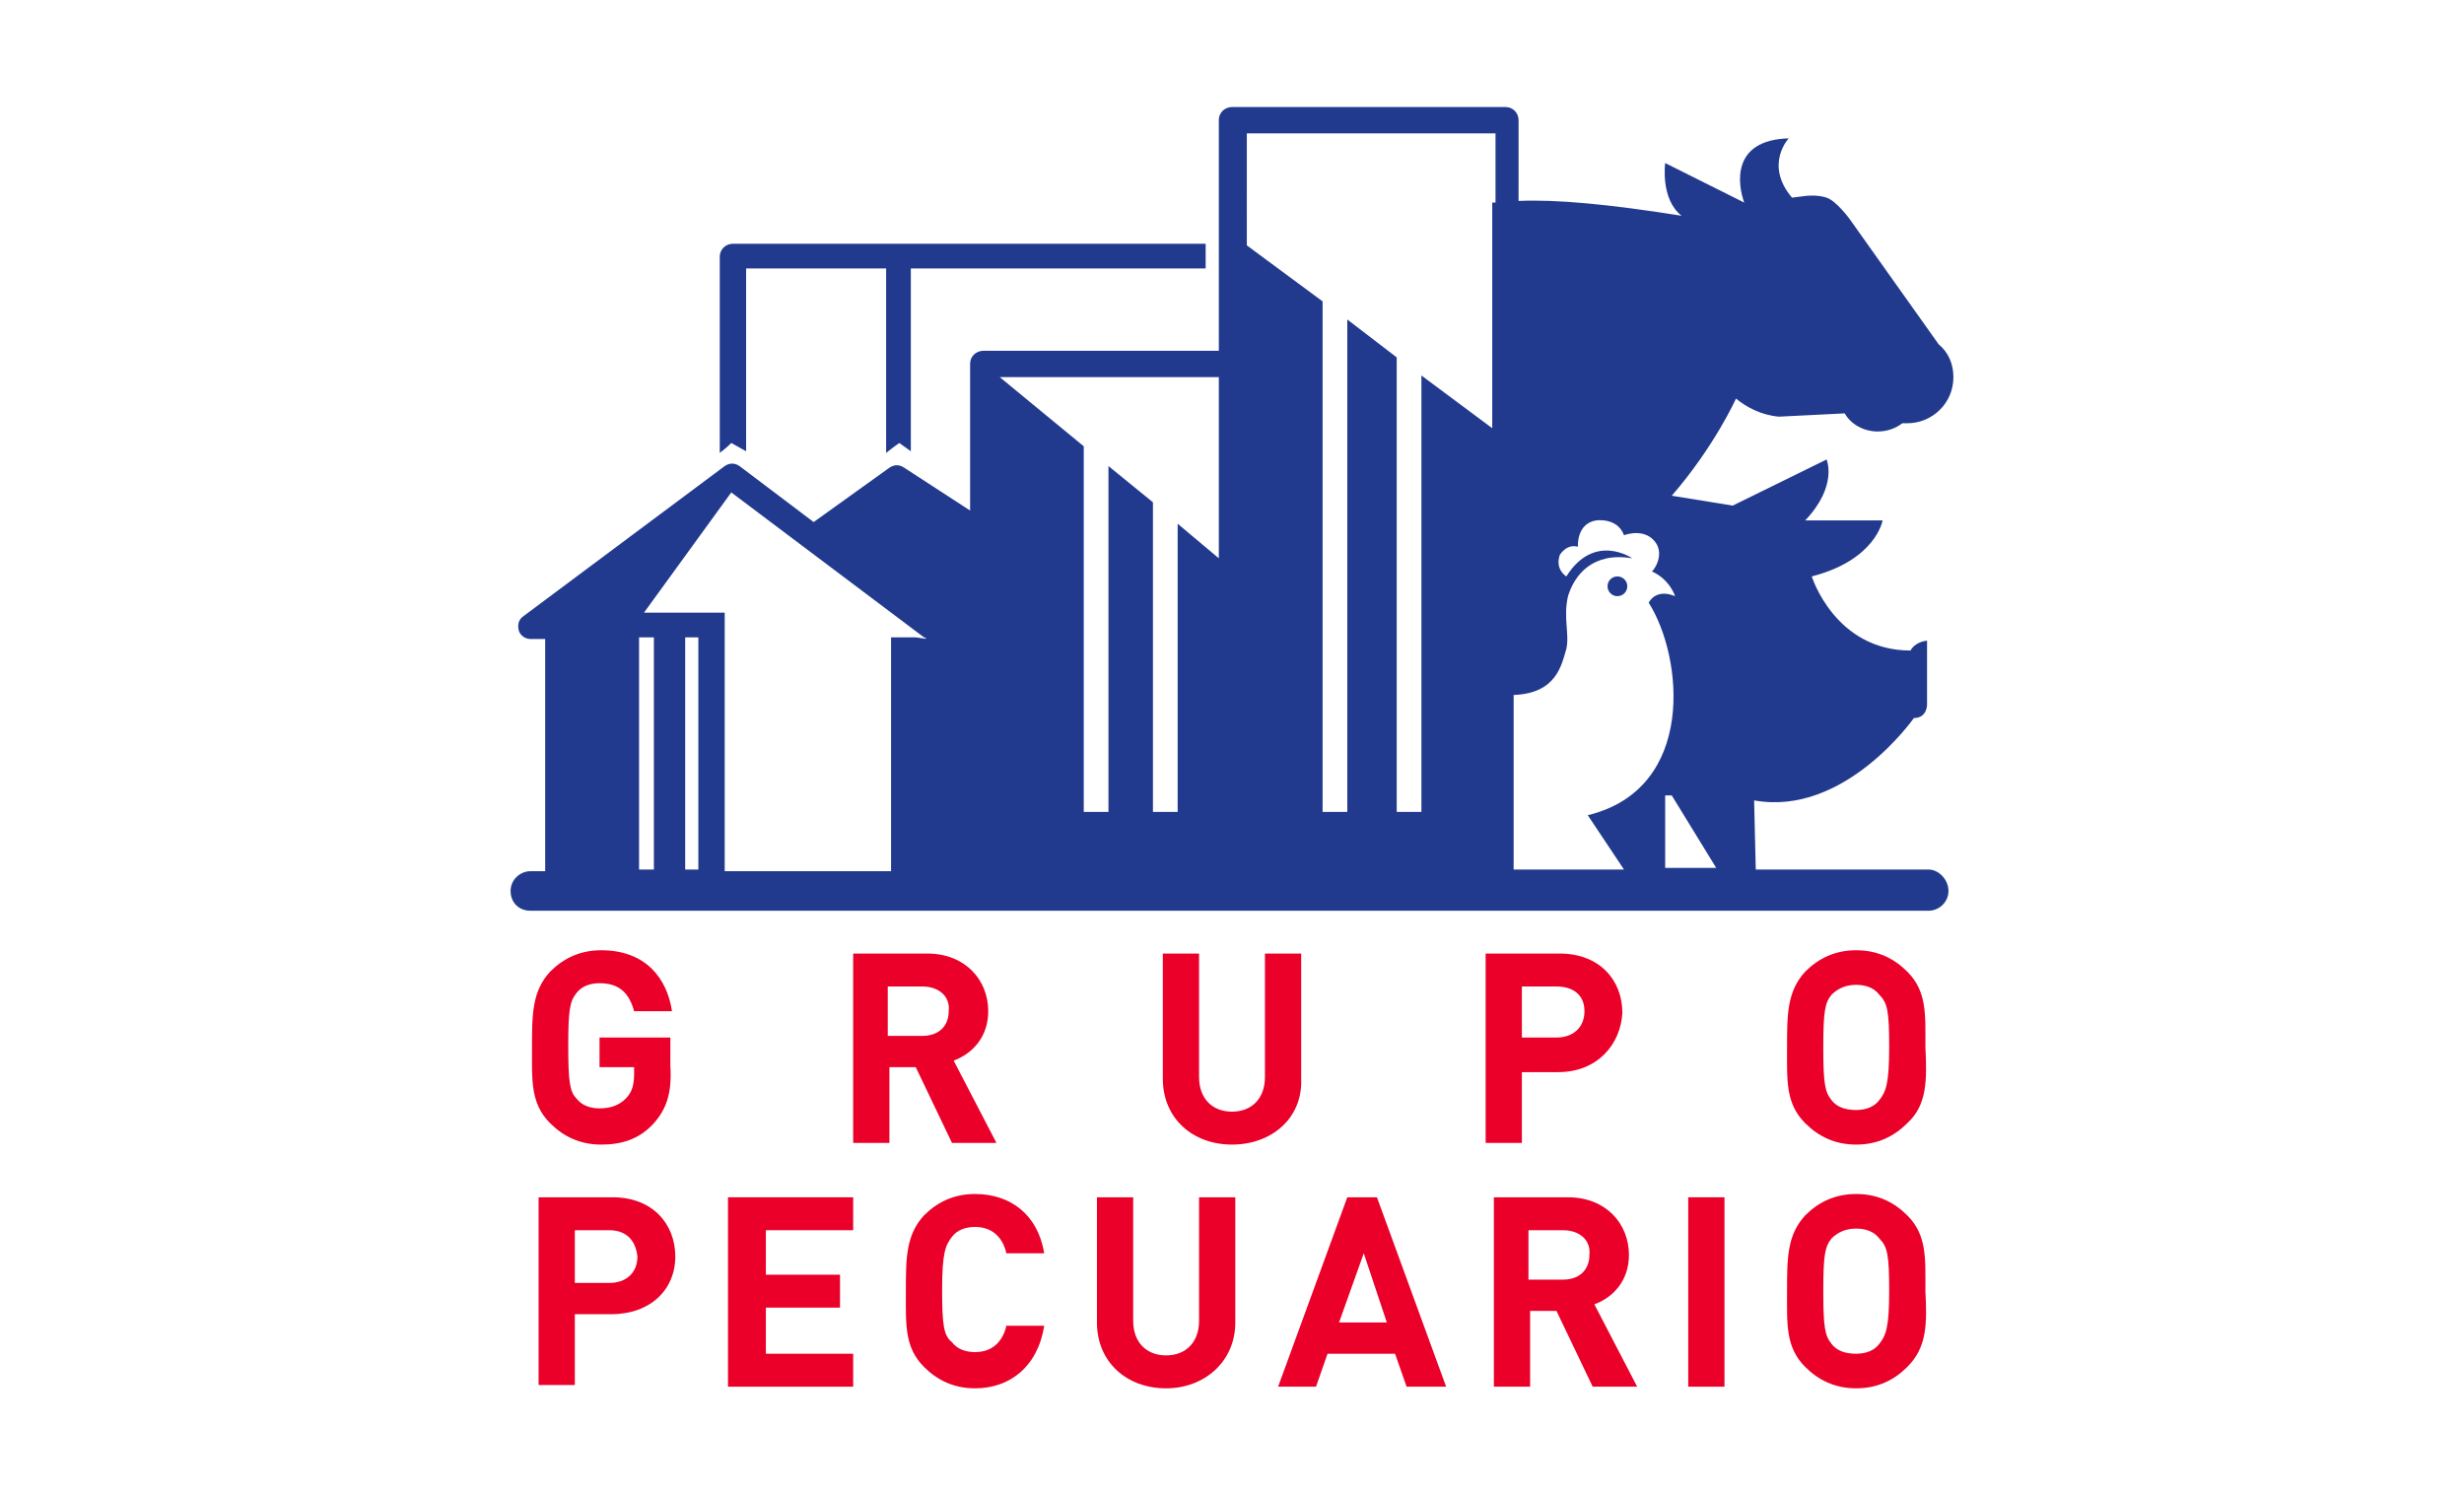 <?xml version="1.0" encoding="utf-8"?>
<!-- Generator: Adobe Illustrator 24.1.0, SVG Export Plug-In . SVG Version: 6.00 Build 0)  -->
<svg version="1.1" id="Capa_1" xmlns="http://www.w3.org/2000/svg" xmlns:xlink="http://www.w3.org/1999/xlink" x="0px" y="0px"
	 viewBox="0 0 149.6 90.8" style="enable-background:new 0 0 149.6 90.8;" xml:space="preserve">
<style type="text/css">
	.st0{fill:#EA0029;}
	.st1{fill:none;stroke:#000000;stroke-width:19;stroke-linecap:round;stroke-linejoin:round;stroke-miterlimit:10;}
	.st2{fill:#213A8E;}
</style>
<g>
	<g>
		<path class="st0" d="M39.7,68.2c-0.9,1-2,1.3-3.2,1.3c-1.3,0-2.3-0.5-3.1-1.3c-1.2-1.2-1.1-2.6-1.1-4.6c0-2,0-3.4,1.1-4.6
			c0.8-0.8,1.8-1.3,3.1-1.3c2.7,0,4,1.7,4.3,3.7h-2.3c-0.3-1.1-0.9-1.7-2.1-1.7c-0.6,0-1.1,0.2-1.4,0.6c-0.4,0.5-0.5,1-0.5,3.2
			c0,2.2,0.1,2.8,0.5,3.2c0.3,0.4,0.8,0.6,1.4,0.6c0.7,0,1.2-0.2,1.6-0.6c0.4-0.4,0.5-0.9,0.5-1.5v-0.4h-2.1V63h4.3v1.7
			C40.8,66.3,40.5,67.3,39.7,68.2z"/>
		<path class="st0" d="M57.8,69.4l-2.2-4.6h-1.6v4.6h-2.2V57.9h4.5c2.3,0,3.7,1.6,3.7,3.5c0,1.6-1,2.6-2.1,3l2.6,5H57.8z M56,59.9
			h-2.1v3H56c1,0,1.6-0.6,1.6-1.5C57.7,60.5,57,59.9,56,59.9z"/>
		<path class="st0" d="M74.8,69.5c-2.4,0-4.2-1.6-4.2-4v-7.6h2.2v7.5c0,1.3,0.8,2.1,2,2.1s2-0.8,2-2.1v-7.5h2.2v7.6
			C79.1,67.9,77.2,69.5,74.8,69.5z"/>
		<path class="st0" d="M94.6,65.1h-2.2v4.3h-2.2V57.9h4.5c2.4,0,3.8,1.6,3.8,3.6C98.4,63.4,97,65.1,94.6,65.1z M94.5,59.9h-2.1V63
			h2.1c1,0,1.7-0.6,1.7-1.6S95.5,59.9,94.5,59.9z"/>
		<path class="st0" d="M115.8,68.2c-0.8,0.8-1.8,1.3-3.1,1.3c-1.3,0-2.3-0.5-3.1-1.3c-1.2-1.2-1.1-2.6-1.1-4.6c0-2,0-3.4,1.1-4.6
			c0.8-0.8,1.8-1.3,3.1-1.3c1.3,0,2.3,0.5,3.1,1.3c1.2,1.2,1.1,2.6,1.1,4.6C117,65.6,117,67.1,115.8,68.2z M114.1,60.4
			c-0.3-0.4-0.8-0.6-1.4-0.6c-0.6,0-1.1,0.2-1.5,0.6c-0.4,0.5-0.5,1-0.5,3.2c0,2.2,0.1,2.7,0.5,3.2c0.3,0.4,0.8,0.6,1.5,0.6
			c0.6,0,1.1-0.2,1.4-0.6c0.4-0.5,0.6-1,0.6-3.2C114.7,61.4,114.6,60.9,114.1,60.4z"/>
		<path class="st0" d="M37.1,79.8h-2.2v4.3h-2.2V72.7h4.5c2.4,0,3.8,1.6,3.8,3.6S39.5,79.8,37.1,79.8z M37,74.7h-2.1v3.2H37
			c1,0,1.7-0.6,1.7-1.6C38.6,75.3,38,74.7,37,74.7z"/>
		<path class="st0" d="M44.2,84.2V72.7h7.6v2h-5.3v2.7h4.5v2h-4.5v2.8h5.3v2H44.2z"/>
		<path class="st0" d="M59.2,84.3c-1.3,0-2.3-0.5-3.1-1.3c-1.2-1.2-1.1-2.6-1.1-4.6c0-2,0-3.4,1.1-4.6c0.8-0.8,1.8-1.3,3.1-1.3
			c2.1,0,3.8,1.2,4.2,3.6h-2.3c-0.2-0.9-0.8-1.6-1.9-1.6c-0.6,0-1.1,0.2-1.4,0.6c-0.4,0.5-0.6,1-0.6,3.2c0,2.2,0.1,2.8,0.6,3.2
			c0.3,0.4,0.8,0.6,1.4,0.6c1.1,0,1.7-0.7,1.9-1.6h2.3C63,83,61.3,84.3,59.2,84.3z"/>
		<path class="st0" d="M70.8,84.3c-2.4,0-4.2-1.6-4.2-4v-7.6h2.2v7.5c0,1.3,0.8,2.1,2,2.1s2-0.8,2-2.1v-7.5H75v7.6
			C75,82.7,73.1,84.3,70.8,84.3z"/>
		<path class="st0" d="M85.4,84.2l-0.7-2h-4.1l-0.7,2h-2.3l4.2-11.5h1.8l4.2,11.5H85.4z M82.8,76.1l-1.5,4.2h2.9L82.8,76.1z"/>
		<path class="st0" d="M96.7,84.2l-2.2-4.6h-1.6v4.6h-2.2V72.7h4.5c2.3,0,3.7,1.6,3.7,3.5c0,1.6-1,2.6-2.1,3l2.6,5H96.7z M94.9,74.7
			h-2.1v3h2.1c1,0,1.6-0.6,1.6-1.5C96.6,75.3,95.9,74.7,94.9,74.7z"/>
		<path class="st0" d="M102.5,84.2V72.7h2.2v11.5H102.5z"/>
		<path class="st0" d="M115.8,83c-0.8,0.8-1.8,1.3-3.1,1.3c-1.3,0-2.3-0.5-3.1-1.3c-1.2-1.2-1.1-2.6-1.1-4.6c0-2,0-3.4,1.1-4.6
			c0.8-0.8,1.8-1.3,3.1-1.3c1.3,0,2.3,0.5,3.1,1.3c1.2,1.2,1.1,2.6,1.1,4.6C117,80.4,117,81.8,115.8,83z M114.1,75.2
			c-0.3-0.4-0.8-0.6-1.4-0.6c-0.6,0-1.1,0.2-1.5,0.6c-0.4,0.5-0.5,1-0.5,3.2c0,2.2,0.1,2.7,0.5,3.2c0.3,0.4,0.8,0.6,1.5,0.6
			c0.6,0,1.1-0.2,1.4-0.6c0.4-0.5,0.6-1,0.6-3.2C114.7,76.2,114.6,75.7,114.1,75.2z"/>
	</g>
	<path class="st1" d="M91.4,53.9"/>
	<circle class="st2" cx="98.2" cy="35.6" r="0.6"/>
	<g>
		<path class="st2" d="M45.3,27.4V16.3h8.5v11.2c0.5-0.4,0.8-0.6,0.8-0.6l0.7,0.5V16.3h17.9v-1.5H44.5c-0.4,0-0.8,0.3-0.8,0.8v11.9
			c0.4-0.3,0.7-0.6,0.7-0.6L45.3,27.4z"/>
		<path class="st2" d="M117.1,52.8h-10.5l-0.1-4.2c5.5,1,9.7-5,9.7-5c0.8,0,0.8-0.8,0.8-0.8v-3.9c-0.8,0.1-1,0.6-1,0.6
			c-4.6,0-6-4.5-6-4.5c3.9-1,4.3-3.4,4.3-3.4h-4.7c2-2.1,1.3-3.7,1.3-3.7l-5.7,2.8l-3.7-0.6c2.6-3,3.9-5.9,3.9-5.9l0,0
			c0.6,0.5,1.5,1,2.6,1.1l4-0.2c0.4,0.7,1.2,1.1,2,1.1c0.6,0,1.1-0.2,1.5-0.5c0.1,0,0.2,0,0.3,0c1.5,0,2.8-1.2,2.8-2.8
			c0-0.8-0.3-1.5-0.9-2l-5.4-7.6c0,0-0.8-1.1-1.4-1.3c-0.6-0.2-1.3-0.1-1.3-0.1l-0.8,0.1c-1.7-2-0.2-3.6-0.2-3.6
			c-3.5,0.1-3.1,2.8-2.7,3.9l-4.8-2.4c0,0-0.3,2.2,1,3.2c-4.4-0.7-7.6-1-9.9-0.9V7.3c0-0.4-0.3-0.8-0.8-0.8H74.8
			c-0.4,0-0.8,0.3-0.8,0.8v7.4h0v1.5h0v4.6h0v0.5H59.7c-0.4,0-0.8,0.3-0.8,0.8v8.9l-4-2.6c-0.3-0.2-0.6-0.2-0.9,0l-4.6,3.3l-4.5-3.4
			c-0.3-0.2-0.6-0.2-0.9,0l-12.2,9.1c-0.3,0.2-0.4,0.5-0.3,0.9c0.1,0.3,0.4,0.5,0.7,0.5h0.9v14.1h-0.9c-0.6,0-1.2,0.5-1.2,1.2
			s0.5,1.2,1.2,1.2h84.9c0.6,0,1.2-0.5,1.2-1.2S117.7,52.8,117.1,52.8z M39.7,52.8h-0.9V38.7h0.9V52.8z M42.4,52.8h-0.8V38.7h0.8
			V52.8z M55.6,38.7L55.6,38.7l-1.5,0v14.2H44V38.7v-1v-0.5h-4.9l5.3-7.3l0,0l11.7,8.8c0.1,0,0.1,0.1,0.2,0.1L55.6,38.7z M74,33.9
			l-2.5-2.1v17.5h-1.5V30.5l-2.7-2.2v8.2v12.8h-1.5V35.5v-8.4l-5.1-4.2H74V33.9z M90.6,12.3C90.6,12.3,90.6,12.3,90.6,12.3l0,13.7
			l-4.3-3.2v26.5h-1.5V21.7l-3-2.3v29.9h-1.5v-31l-4.6-3.4V8.1h15.1V12.3z M98.6,52.8h-6.7V42.2c2.6-0.1,2.9-1.8,3.2-2.8
			c0.2-0.9-0.2-1.9,0.1-3.2c0.4-1.3,1.5-2.7,3.9-2.3c0,0-2.3-1.6-4,1.1c0,0-0.7-0.4-0.4-1.3c0,0,0.4-0.7,1.1-0.5
			c0,0-0.1-1.4,1.1-1.6c0,0,1.3-0.2,1.7,0.9c0,0,1-0.4,1.7,0.2c0.8,0.7,0.3,1.7,0,2c1.1,0.5,1.4,1.5,1.4,1.5
			c-1.2-0.5-1.6,0.4-1.6,0.4c2.1,3.3,2.9,11.3-3.7,12.9L98.6,52.8z M101.1,52.8v-4.5l0.4,0l2.7,4.4H101.1z"/>
	</g>
</g>
</svg>
